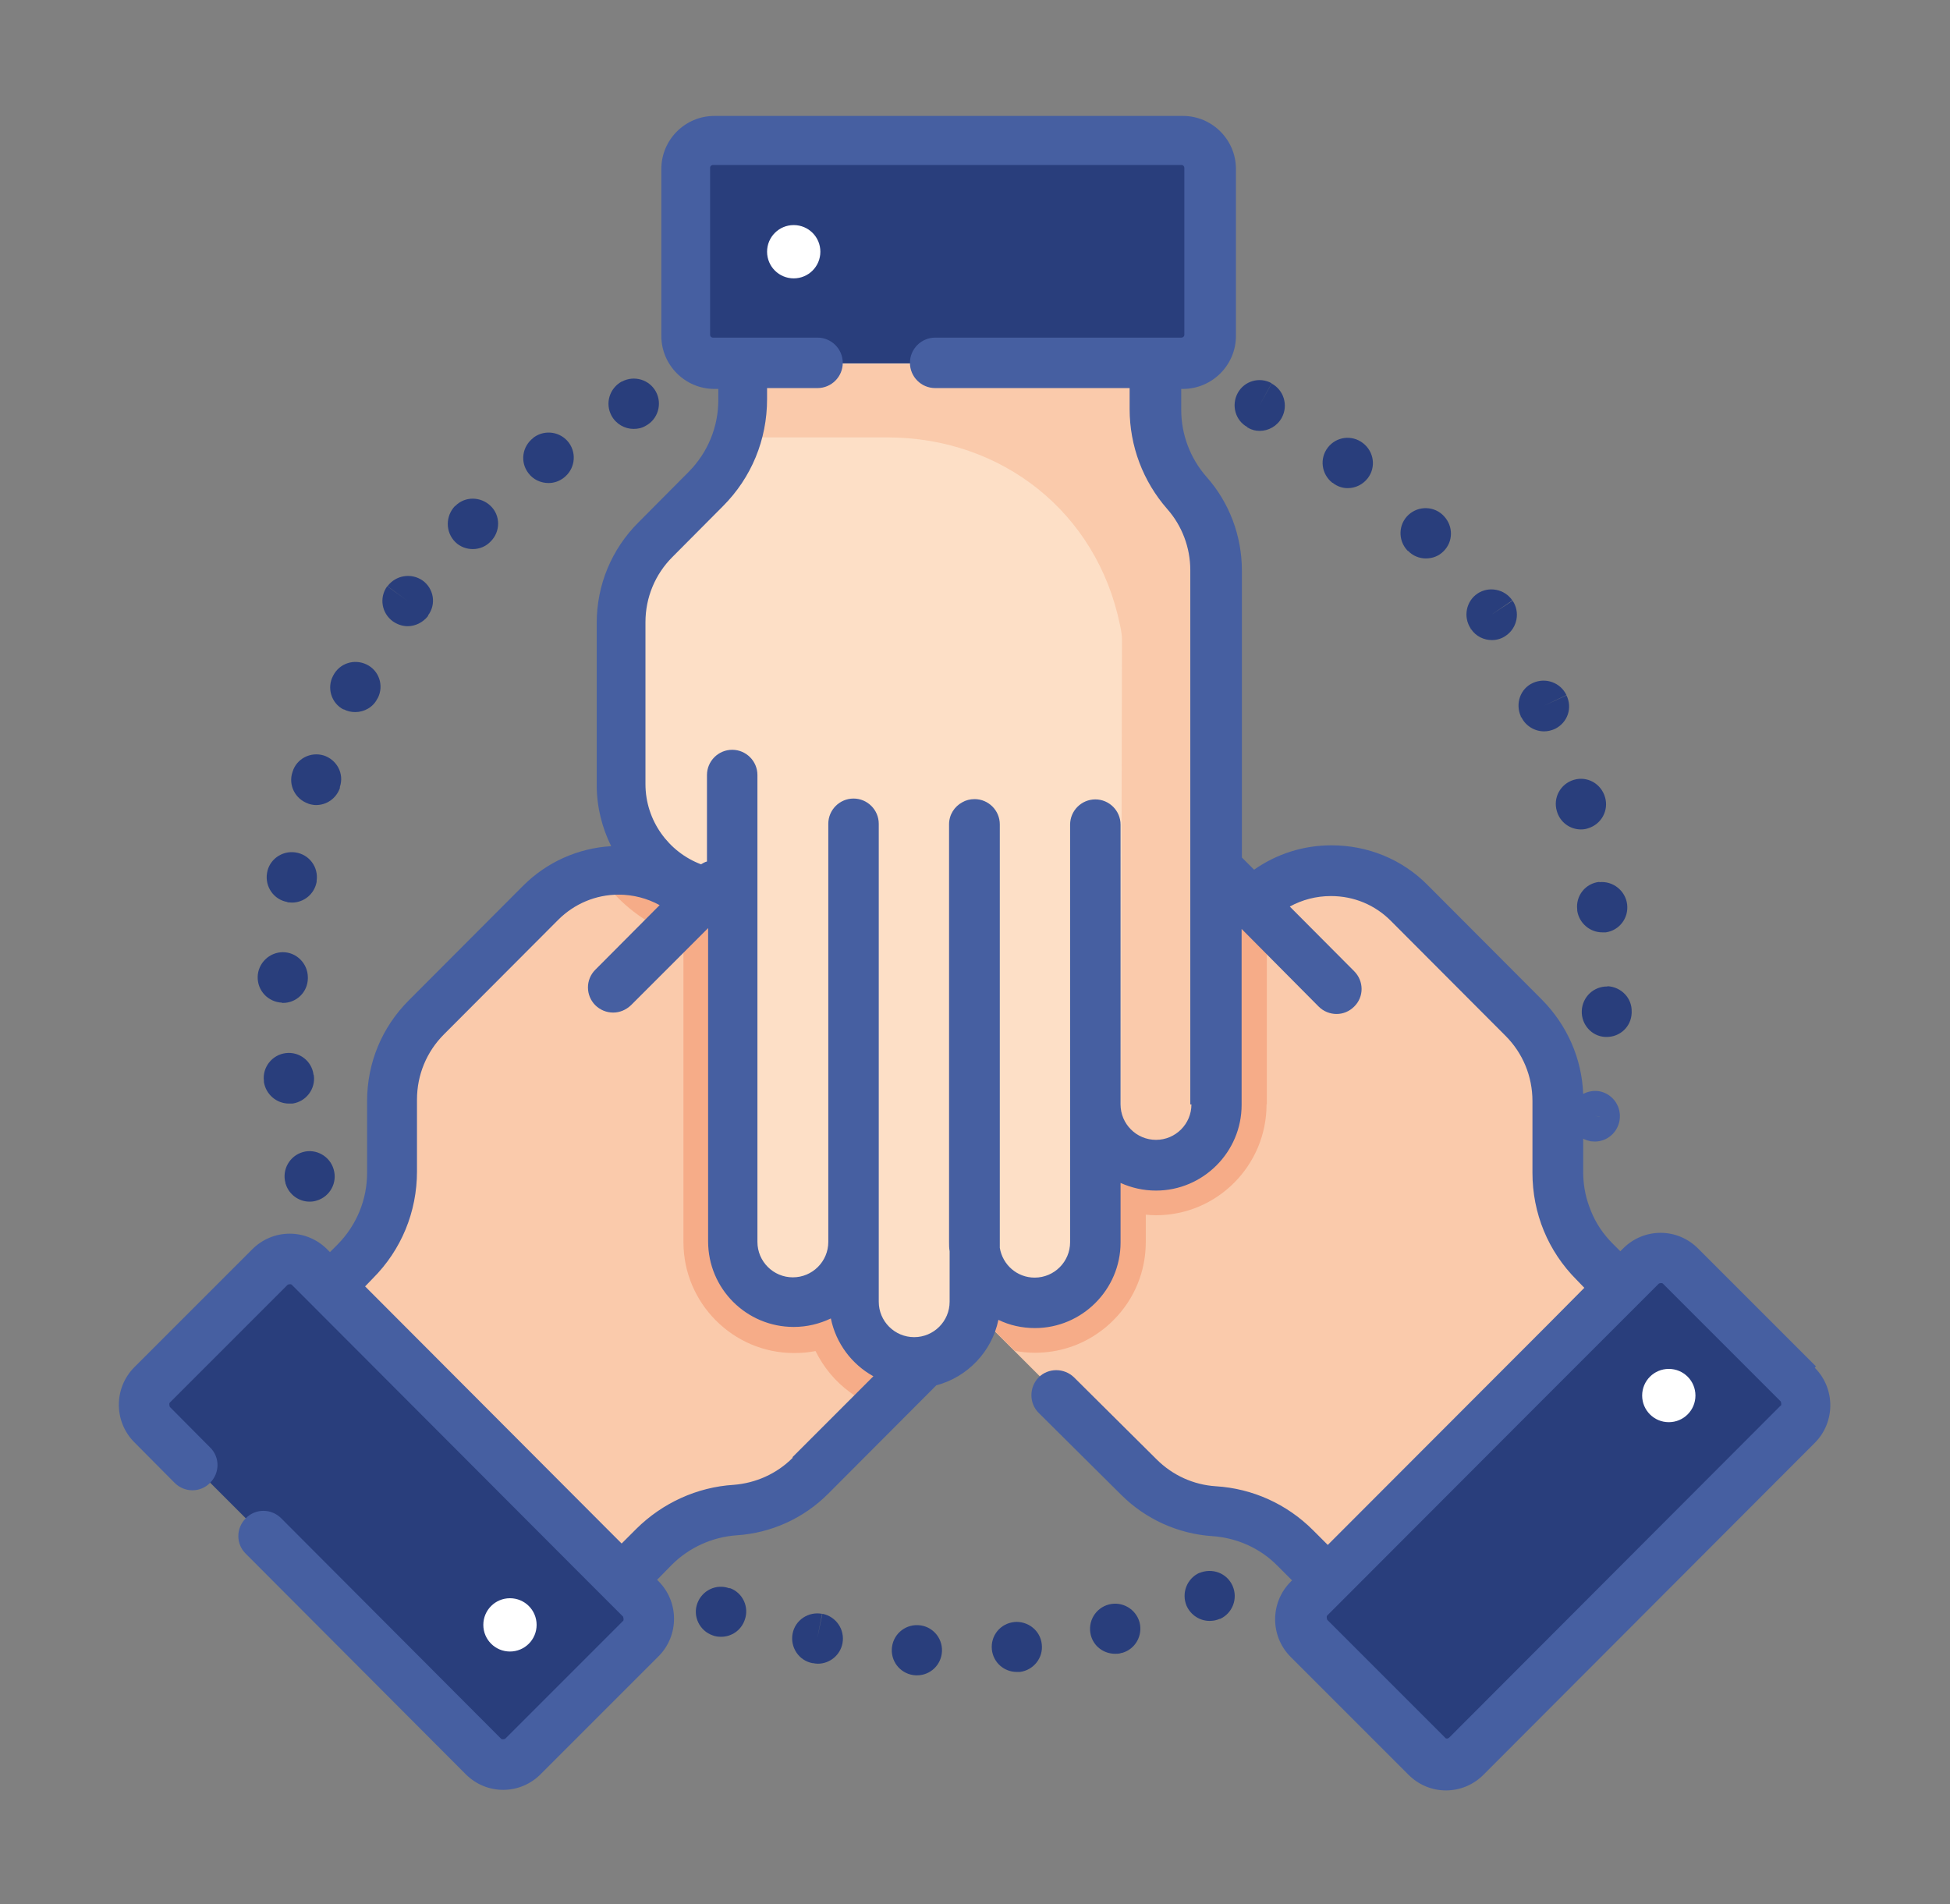 <svg xmlns="http://www.w3.org/2000/svg" id="_&#xED;conos" data-name="&#xED;conos" viewBox="0 0 68.79 67.18"><rect x="0" y="0" width="68.79" height="67.18" fill="#808080" stroke="none"/><defs><style>      .cls-1 {        fill: #facaab;      }      .cls-2 {        fill: #f6ac88;      }      .cls-3 {        fill: #fff;      }      .cls-4 {        fill: #fddfc6;      }      .cls-5 {        fill: #465fa1;      }      .cls-6 {        fill: #293e7c;      }    </style></defs><path class="cls-1" d="m40.18,52.05l-13.33-13.33c-.84-.84-.84-2.19,0-3.02.33-.33.74-.53,1.17-.6.65-.11,1.35.09,1.85.6l-3.43-3.43c-.42-.42-.63-.96-.63-1.51,0-.11,0-.23.03-.34.07-.43.27-.84.6-1.17s.73-.52,1.15-.59c.58-.1,1.18.04,1.66.42l-1.31-1.31c-.42-.42-.63-.97-.63-1.51,0-.12,0-.23.03-.35.07-.43.27-.83.6-1.16s.74-.53,1.17-.6c.65-.11,1.35.09,1.85.6l1.5,1.5c-.5-.5-.7-1.2-.6-1.85.07-.43.27-.84.6-1.17.83-.83,2.19-.83,3.02,0l8.66,8.66.02-.03c.44-.44.96-.75,1.51-.94,1.36-.46,2.93-.15,4.02.94l4.04,4.04c.78.78,1.21,1.83,1.21,2.92v2.53c0,1.18.47,2.31,1.31,3.15l.9.9-10.3,10.3-1.15-1.15c-.77-.77-1.78-1.23-2.86-1.3-1-.07-1.95-.49-2.66-1.21Z"></path><path class="cls-6" d="m46.18,56.38l11.69-11.69c.39-.39,1.01-.39,1.4,0l4.16,4.16c.38.39.38,1.01,0,1.4l-11.69,11.69c-.39.38-1.01.38-1.4,0l-4.16-4.16c-.39-.38-.39-1.01,0-1.4Z"></path><path class="cls-1" d="m28.61,52.06l13.33-13.33c.84-.84.84-2.19,0-3.02-.33-.33-.74-.53-1.17-.6-.65-.11-1.35.09-1.85.6l3.43-3.43c.42-.42.63-.96.63-1.51,0-.11,0-.23-.03-.34-.07-.43-.27-.84-.6-1.17-.33-.33-.73-.52-1.15-.59-.58-.1-1.18.04-1.66.42l1.31-1.31c.42-.42.63-.97.63-1.51,0-.12,0-.23-.03-.35-.07-.43-.27-.83-.6-1.16-.33-.33-.74-.53-1.17-.6-.65-.11-1.35.09-1.85.6l-1.5,1.5c.5-.5.7-1.2.6-1.85-.07-.43-.27-.84-.6-1.17-.83-.83-2.19-.83-3.02,0l-8.66,8.66-.02-.03c-.44-.44-.96-.75-1.51-.94-1.36-.46-2.93-.15-4.02.94l-4.04,4.04c-.78.78-1.21,1.83-1.21,2.92v2.53c0,1.18-.47,2.31-1.31,3.15l-.9.9,10.3,10.3,1.15-1.15c.77-.77,1.78-1.23,2.86-1.3,1-.07,1.95-.49,2.66-1.21Z"></path><path class="cls-6" d="m22.61,56.38l-11.69-11.69c-.39-.39-1.01-.39-1.4,0l-4.16,4.16c-.38.38-.38,1.01,0,1.4l11.69,11.69c.39.39,1.01.39,1.4,0l4.16-4.16c.38-.39.38-1.01,0-1.4Z"></path><path class="cls-4" d="m42.92,20.12v18.85c0,1.18-.95,2.14-2.13,2.14-.47,0-.9-.15-1.25-.4-.54-.39-.89-1.02-.89-1.73v4.85c0,.59-.24,1.12-.62,1.51-.08.08-.17.15-.26.22-.35.25-.78.4-1.25.4s-.89-.15-1.24-.4c-.47-.34-.8-.87-.88-1.47v1.85c0,.59-.24,1.13-.63,1.51-.08.08-.17.16-.27.23-.35.25-.78.4-1.24.4s-.9-.15-1.25-.41c-.54-.39-.89-1.02-.89-1.73v-2.12c0,.71-.35,1.35-.89,1.73-.35.25-.78.4-1.25.4-1.18,0-2.13-.96-2.13-2.14v-12.25h-.04c-.62,0-1.21-.14-1.73-.4-1.29-.64-2.17-1.97-2.17-3.51v-5.71c0-1.1.44-2.15,1.21-2.93l1.78-1.79c.83-.84,1.3-1.97,1.3-3.15v-1.27h14.57v1.63c0,1.08.39,2.13,1.11,2.94.66.76,1.03,1.73,1.03,2.73Z"></path><path class="cls-2" d="m41.94,35.71c-.33-.33-.74-.53-1.17-.6-.65-.11-1.35.09-1.85.6l3.43-3.43c.42-.42.63-.96.63-1.51,0-.11,0-.23-.03-.34-.07-.43-.27-.84-.6-1.17s-.73-.52-1.15-.59c-.57-.1-1.18.04-1.66.42l1.31-1.31c.42-.42.63-.97.63-1.51,0-.12,0-.23-.03-.35-.07-.43-.27-.83-.59-1.16s-.74-.53-1.17-.6c-.65-.11-1.35.09-1.85.6l-1.5,1.5c.5-.5.7-1.2.6-1.85-.07-.43-.27-.84-.6-1.17-.83-.83-2.19-.83-3.02,0l-8.66,8.66-.02-.03c-.44-.44-.96-.75-1.51-.94-.65-.22-1.35-.26-2.03-.12.54.82,1.3,1.5,2.22,1.95.26.13.52.23.79.32v10.74c0,2.15,1.75,3.91,3.9,3.91.26,0,.51-.02.76-.07.28.57.69,1.07,1.21,1.45.32.24.68.42,1.05.54l10.91-10.91c.84-.83.84-2.19,0-3.02Z"></path><path class="cls-2" d="m44.69,38.96v-7.54c-.18.13-.36.27-.52.44l-.02.03-8.66-8.66c-.83-.83-2.19-.84-3.02,0-.33.33-.53.74-.6,1.17-.11.65.1,1.35.6,1.85l-1.5-1.5c-.5-.5-1.2-.7-1.85-.6-.43.07-.84.27-1.17.6s-.53.74-.6,1.16c-.02.11-.03.23-.03.35,0,.55.21,1.09.63,1.51l1.31,1.31c-.48-.38-1.09-.52-1.66-.42-.42.07-.83.27-1.15.59s-.53.74-.6,1.17c-.02.11-.03.23-.03.34,0,.55.21,1.09.63,1.51l3.43,3.43c-.5-.5-1.2-.7-1.85-.6-.43.07-.84.27-1.17.6-.83.83-.83,2.19,0,3.02l8.93,8.93c.24.05.48.07.73.07.83,0,1.62-.26,2.28-.74.17-.12.33-.26.48-.41.74-.74,1.14-1.72,1.14-2.76v-.96c.12.01.24.02.36.02,2.15,0,3.9-1.75,3.9-3.91Z"></path><path class="cls-4" d="m42.92,20.12v18.85c0,1.18-.95,2.14-2.13,2.14-.03,0-.07,0-.1,0-.43-.02-.82-.17-1.15-.4,0,0,0,0,0,0-.54-.39-.89-1.02-.89-1.73v4.85c0,.59-.24,1.12-.62,1.51-.08.08-.17.15-.26.22-.35.25-.78.4-1.25.4s-.89-.15-1.24-.4c-.47-.34-.8-.87-.88-1.47v1.85c0,.59-.24,1.13-.63,1.51-.08.08-.17.16-.27.23-.35.25-.78.4-1.24.4s-.9-.15-1.25-.41c-.54-.39-.89-1.02-.89-1.73v-2.12c0,.71-.35,1.35-.89,1.73-.35.25-.78.4-1.25.4-1.18,0-2.13-.96-2.13-2.14v-12.25h-.04c-.62,0-1.21-.14-1.73-.4-1.29-.64-2.17-1.97-2.17-3.51v-5.71c0-1.1.44-2.15,1.21-2.93l1.78-1.79c.52-.52.89-1.15,1.1-1.83.13-.42.2-.87.2-1.32v-1.27h14.57v1.63c0,.36.04.75.14,1.1.17.68.5,1.31.97,1.84.66.75,1.03,1.73,1.03,2.73Z"></path><path class="cls-1" d="m42.92,20.12v18.85c0,1.18-.95,2.14-2.13,2.14-.03,0-.07,0-.1,0-.43-.02-.82-.17-1.15-.4l.04-18.16c0-.11-.02-.28-.07-.5-.81-3.97-4.16-6.62-8.21-6.62h-5.27c.13-.42.2-.87.2-1.32v-1.27h14.57v1.63c0,.36.04.75.14,1.1.17.68.5,1.31.97,1.84.66.75,1.03,1.73,1.03,2.73Z"></path><path class="cls-6" d="m41.73,12.82h-16.53c-.54,0-.99-.44-.99-.99v-5.89c0-.54.44-.99.99-.99h16.53c.54,0,.99.44.99.99v5.89c0,.54-.44.99-.99.99Z"></path><path class="cls-6" d="m29.01,56.93l-.18.87.17-.87c-.48-.09-.95.22-1.04.7-.09.48.22.95.7,1.04,0,0,.01,0,.02,0,.06.01.11.02.17.02.42,0,.79-.3.87-.72.09-.48-.22-.94-.7-1.04Z"></path><path class="cls-6" d="m35.78,57.22l.09.88-.09-.88c-.49.05-.84.48-.79.97.05.46.43.79.88.79.03,0,.06,0,.09,0h.02c.48-.06.83-.5.77-.98-.05-.48-.49-.83-.98-.78Z"></path><path class="cls-6" d="m32.39,57.33s-.01,0-.01,0c-.49-.02-.9.36-.92.85-.02.49.36.9.85.92.01,0,.03,0,.04,0,.47,0,.86-.37.88-.85.02-.49-.36-.9-.84-.92Z"></path><path class="cls-6" d="m25.74,56.03h-.01c-.46-.17-.96.07-1.13.53-.17.46.08.97.54,1.13.1.04.2.05.3.05.36,0,.7-.22.83-.59.17-.46-.07-.97-.53-1.13Z"></path><path class="cls-6" d="m39.12,56.6l.22.86-.22-.86c-.47.12-.76.6-.64,1.08.1.4.46.66.86.66.07,0,.15,0,.22-.03,0,0,.02,0,.02,0,.47-.13.74-.61.62-1.08-.13-.47-.61-.75-1.08-.63Z"></path><path class="cls-6" d="m42.32,55.48l.35.81-.35-.81c-.45.2-.65.72-.46,1.17.15.33.47.53.81.53.12,0,.24-.02.35-.07,0,0,.02,0,.02,0,.44-.2.64-.72.44-1.17-.2-.45-.72-.64-1.17-.45Z"></path><path class="cls-6" d="m22.36,15.13c.14,0,.29-.03.42-.11.43-.23.59-.77.36-1.2-.23-.43-.77-.59-1.2-.36h-.01c-.43.24-.59.77-.36,1.2.16.3.47.47.78.47Z"></path><path class="cls-6" d="m12.12,25.02c.13.07.27.1.41.1.32,0,.63-.17.78-.47l.02-.03c.22-.44.04-.97-.4-1.18-.44-.21-.96-.04-1.18.4-.23.43-.06.97.37,1.19Z"></path><path class="cls-6" d="m10.87,28.35c.09.03.19.05.28.05.37,0,.71-.23.84-.6v-.04c.16-.47-.11-.96-.57-1.11-.46-.14-.96.11-1.1.58-.16.46.09.96.56,1.12Z"></path><path class="cls-6" d="m13.86,21.92c.16.11.34.17.52.17.27,0,.54-.13.72-.36v-.02c.3-.4.2-.95-.19-1.23-.4-.28-.95-.19-1.24.2l.71.52-.72-.52c-.29.4-.2.95.2,1.24Z"></path><path class="cls-6" d="m19.35,17.04c.19,0,.37-.06.53-.18.39-.29.48-.84.19-1.24-.29-.39-.84-.48-1.24-.19l-.02.02c-.39.3-.47.85-.17,1.24.17.23.44.35.71.35Z"></path><path class="cls-6" d="m10.08,41.77c.12.38.47.62.84.62.09,0,.17-.01.26-.04.46-.14.73-.63.59-1.1-.13-.46-.62-.74-1.08-.61-.47.13-.75.62-.62,1.09,0,0,0,.03.01.04Z"></path><path class="cls-6" d="m16.68,19.37c.23,0,.46-.09.63-.27.35-.35.35-.91,0-1.25s-.91-.35-1.25,0h-.01c-.34.36-.34.92.01,1.27.17.17.4.25.62.25Z"></path><path class="cls-6" d="m11.06,37.91c-.06-.48-.5-.82-.98-.76-.48.06-.83.5-.77.98v.04c.07.44.45.76.88.76.04,0,.09,0,.13,0,.48-.07.82-.52.75-1Z"></path><path class="cls-6" d="m9.95,35.38s.02,0,.03,0c.48,0,.87-.38.88-.86v-.04c0-.49-.4-.89-.88-.89s-.88.39-.89.87c-.01.49.37.89.86.91Z"></path><path class="cls-6" d="m10.14,31.83c.05,0,.11.01.16.01.42,0,.79-.3.87-.73,0-.01,0-.03,0-.04.07-.48-.26-.93-.75-1-.48-.07-.93.26-1,.73-.08.48.24.94.72,1.02Z"></path><path class="cls-6" d="m51.9,22.2c.17.25.45.38.73.38.17,0,.35-.05.5-.16.4-.28.5-.83.23-1.23l-.74.49.73-.5c-.27-.4-.83-.51-1.23-.24-.4.27-.51.82-.24,1.23v.02Z"></path><path class="cls-6" d="m56.42,31.11c-.49.05-.84.49-.78.98v.04c.07.44.45.76.88.76.04,0,.08,0,.13,0,.48-.07.81-.51.75-.99-.06-.48-.5-.83-.98-.78Z"></path><path class="cls-6" d="m54.92,28.61h0c.11.4.47.65.85.65.08,0,.17-.01.25-.04.47-.14.74-.63.6-1.1h0c-.14-.48-.63-.75-1.1-.61-.47.14-.74.63-.6,1.1Z"></path><path class="cls-6" d="m53.67,25.3c.15.31.47.5.8.5.13,0,.26-.03.39-.09.44-.22.62-.74.4-1.18l-.8.37.8-.38c-.21-.44-.73-.63-1.18-.43s-.63.73-.43,1.18v.03Z"></path><path class="cls-6" d="m49.67,19.43c.17.18.4.27.63.27s.45-.08.62-.25c.35-.34.35-.89.02-1.24-.33-.36-.89-.38-1.25-.05-.36.33-.38.89-.05,1.25l.03.03Z"></path><path class="cls-6" d="m56.71,34.8c-.49-.01-.89.37-.91.86-.02.48.35.9.83.92.02,0,.03,0,.05,0,.47,0,.86-.36.88-.84v-.04c.02-.49-.37-.89-.86-.91Z"></path><path class="cls-6" d="m44.01,15.09h.02c.13.08.27.11.41.11.31,0,.62-.17.78-.47.23-.43.07-.97-.36-1.2l-.43.77.43-.78c-.43-.24-.97-.08-1.2.35-.23.43-.08.97.35,1.2Z"></path><path class="cls-6" d="m47,17.03h.01c.16.13.35.19.53.19.27,0,.53-.12.71-.35.3-.39.22-.94-.17-1.24h0c-.39-.3-.94-.23-1.24.16s-.22.94.16,1.24Z"></path><path class="cls-5" d="m64.06,48.2l-4.16-4.16c-.35-.35-.82-.55-1.32-.55s-.97.2-1.32.55l-.1.1-.27-.27c-.34-.34-.6-.73-.77-1.16-.02-.06-.04-.11-.06-.16-.14-.38-.21-.79-.21-1.2v-1.18c.08.04.17.07.26.09.05,0,.1.01.15.01.42,0,.79-.3.87-.73.09-.48-.22-.94-.69-1.04-.21-.04-.42,0-.59.09-.05-1.26-.57-2.43-1.46-3.33l-4.03-4.04c-.9-.91-2.11-1.4-3.39-1.4-.99,0-1.93.3-2.73.86l-.43-.43v-10.12c0-1.22-.44-2.4-1.25-3.31-.57-.65-.89-1.49-.89-2.36v-.74h.06c1.03,0,1.87-.84,1.87-1.87v-5.89c0-1.03-.84-1.87-1.87-1.87h-16.53c-1.03,0-1.87.84-1.87,1.87v5.89c0,1.03.84,1.87,1.87,1.87h.14v.39c0,.95-.37,1.85-1.04,2.53l-1.78,1.79c-.95.95-1.47,2.21-1.47,3.55v5.71c0,.78.19,1.51.51,2.16-1.17.07-2.27.56-3.11,1.4l-4.03,4.04c-.95.95-1.47,2.21-1.47,3.55v2.53c0,.95-.37,1.85-1.04,2.53l-.27.27s0,0,0,0l-.1-.1c-.35-.35-.82-.55-1.32-.55s-.97.2-1.32.55l-4.16,4.16c-.73.73-.73,1.92,0,2.65l1.42,1.43c.35.35.91.35,1.25,0,.35-.35.35-.91,0-1.25l-1.42-1.43s-.04-.11,0-.15l4.16-4.16s.1-.04.14,0l.72.72h0l9.86,9.88,1.11,1.11s.04.11,0,.15l-4.16,4.16s-.1.04-.14,0l-7.76-7.78c-.35-.35-.91-.35-1.25,0-.35.35-.35.91,0,1.25l7.76,7.78c.35.35.82.55,1.32.55s.97-.2,1.32-.55l4.16-4.16c.73-.73.73-1.92,0-2.65l-.05-.05.52-.53c.61-.61,1.43-.98,2.29-1.04,1.22-.08,2.36-.6,3.22-1.46l3.82-3.83c1.1-.29,1.96-1.19,2.19-2.31.39.19.83.29,1.29.29,1.66,0,3.02-1.36,3.02-3.02v-2.1c.38.17.8.27,1.25.27,1.66,0,3.02-1.36,3.02-3.02v-6.21l2.72,2.74c.17.17.4.26.63.26s.45-.09.62-.26c.35-.34.35-.9,0-1.25l-2.27-2.28c.44-.24.93-.37,1.45-.37.81,0,1.56.31,2.13.89l4.03,4.04c.61.61.95,1.43.95,2.3v2.53c0,1.43.55,2.77,1.56,3.78l.27.28-1.28,1.29-7.77,7.78-.43-.43s0,0-.01-.01l-.08-.08c-.92-.92-2.13-1.47-3.43-1.55-.79-.05-1.53-.39-2.09-.95l-2.91-2.89c-.35-.34-.91-.34-1.25,0-.34.35-.34.91,0,1.25l2.91,2.89c.86.86,2.01,1.38,3.22,1.46.86.06,1.68.42,2.29,1.04l.04.04s.05.05.07.07l.41.41-.05.05c-.73.73-.73,1.92,0,2.65l4.16,4.16c.35.35.82.55,1.32.55s.97-.2,1.32-.55l11.69-11.71c.73-.73.73-1.92,0-2.65Zm-7.62-8.8h-.02s-.16-.04-.16-.04l.18.04Zm-28.48,12.03c-.56.56-1.3.89-2.08.95-1.29.08-2.51.64-3.43,1.55l-.52.52-.47-.47s-.01-.01-.02-.02l-8.56-8.58.27-.28c1.01-1.01,1.56-2.35,1.56-3.78v-2.53c0-.87.34-1.69.95-2.3l4.03-4.04c.57-.57,1.33-.89,2.13-.89.52,0,1.01.13,1.45.37l-2.27,2.28c-.35.35-.34.91,0,1.25.17.17.4.26.63.26s.45-.09.63-.26l2.72-2.72v11.05c0,1.67,1.35,3.02,3.02,3.02.47,0,.91-.11,1.31-.3.18.88.74,1.62,1.5,2.04l-2.85,2.85Zm14.07-12.47c0,.69-.56,1.25-1.25,1.25s-1.25-.56-1.25-1.25v-9.87c0-.49-.4-.89-.89-.89s-.89.4-.89.89v14.73c0,.69-.56,1.25-1.25,1.25-.62,0-1.13-.45-1.23-1.05v-14.94c0-.49-.4-.89-.89-.89-.16,0-.31.04-.43.11-.28.15-.47.44-.47.78v14.73c0,.11,0,.22.02.33v1.78c0,.69-.56,1.25-1.25,1.25s-1.25-.56-1.25-1.25v-16.86c0-.49-.4-.89-.89-.89s-.89.4-.89.89v14.75c0,.69-.56,1.25-1.25,1.25s-1.25-.56-1.25-1.25v-16.47c0-.49-.4-.89-.89-.89s-.89.4-.89.89v3.05c-.07.02-.15.06-.21.1-1.14-.43-1.96-1.54-1.96-2.83v-5.71c0-.87.34-1.69.95-2.3l1.78-1.79c1.01-1.01,1.56-2.35,1.56-3.78v-.39h1.78c.49,0,.89-.4.89-.89s-.4-.89-.89-.89h-3.69c-.06,0-.1-.05-.1-.1v-5.89c0-.06.05-.1.1-.1h16.53c.06,0,.1.05.1.1v5.89c0,.06-.05.1-.1.1h-8.69c-.49,0-.89.4-.89.89s.4.89.89.89h6.86v.74c0,1.3.47,2.55,1.33,3.53.52.59.81,1.36.81,2.15v18.85Zm20.78,10.63l-11.69,11.71s-.04.03-.07.03-.05,0-.07-.03l-4.16-4.16s-.04-.11,0-.15l.67-.67h0s6.79-6.8,6.79-6.8l4.24-4.24s.1-.04.14,0l4.16,4.16s.04.11,0,.15Z"></path><path class="cls-3" d="m28,7.94c-.52,0-.94.42-.94.94s.42.94.94.94.94-.42.94-.94-.42-.94-.94-.94Z"></path><path class="cls-3" d="m58.87,48.29c-.52,0-.94.42-.94.94s.42.94.94.94.94-.42.94-.94-.42-.94-.94-.94Z"></path><path class="cls-3" d="m18.93,57.32c0-.52-.42-.94-.94-.94s-.94.42-.94.94.42.94.94.94.94-.42.94-.94Z"></path></svg>